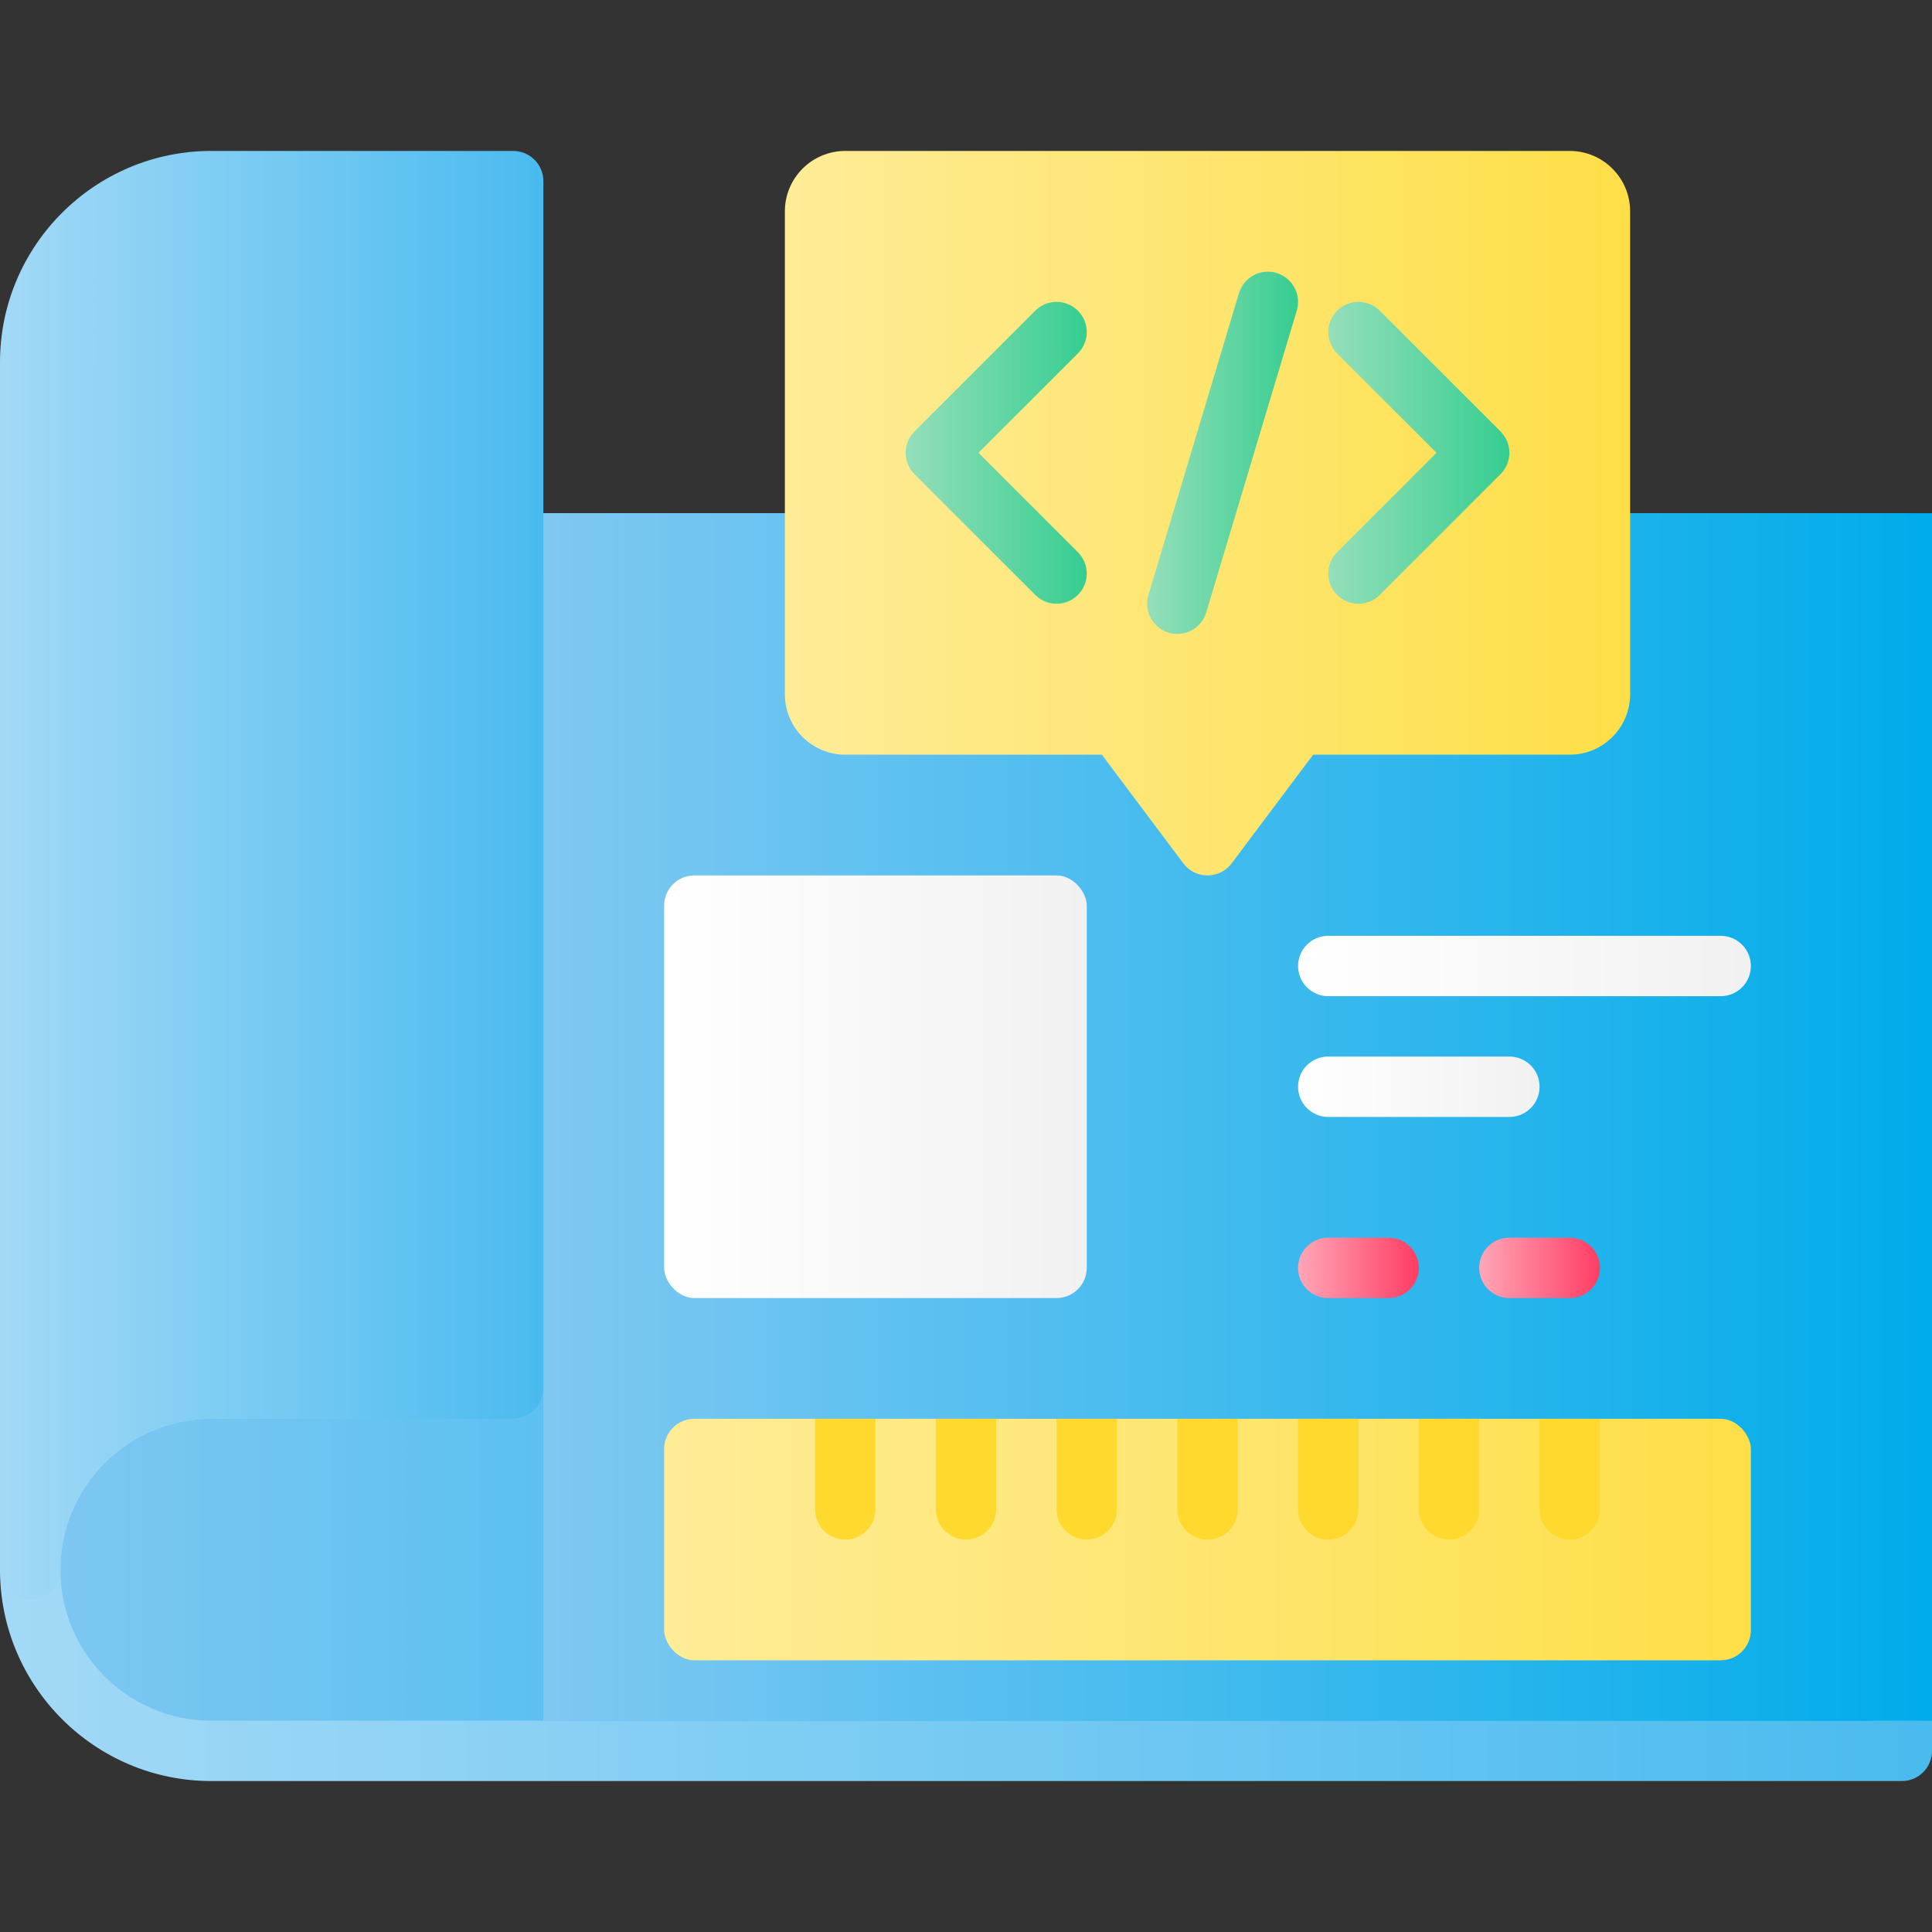 <svg id="_29_Prototype" viewBox="0 0 64 64" xmlns="http://www.w3.org/2000/svg" xmlns:xlink="http://www.w3.org/1999/xlink" data-name="29 Prototype"><rect x="0" y="0" width="64" height="64" fill="#333333" stroke="none"/><linearGradient id="linear-gradient" gradientUnits="userSpaceOnUse" x1="1" x2="63" y1="38" y2="38"><stop offset="0" stop-color="#7fc8f2"/><stop offset="1" stop-color="#00acea"/></linearGradient><linearGradient id="linear-gradient-2" gradientUnits="userSpaceOnUse" x1="0" x2="64" y1="38" y2="38"><stop offset="0" stop-color="#a3d9f6"/><stop offset="1" stop-color="#4abbef"/></linearGradient><linearGradient id="linear-gradient-3" x1="18" x2="64" xlink:href="#linear-gradient" y1="37" y2="37"/><linearGradient id="linear-gradient-4" x2="18" xlink:href="#linear-gradient-2" y1="29" y2="29"/><linearGradient id="linear-gradient-5" gradientUnits="userSpaceOnUse" x1="22" x2="36" y1="36" y2="36"><stop offset="0" stop-color="#fff"/><stop offset="1" stop-color="#f1f1f1"/></linearGradient><linearGradient id="linear-gradient-6" gradientUnits="userSpaceOnUse" x1="22" x2="58" y1="51" y2="51"><stop offset="0" stop-color="#feec97"/><stop offset="1" stop-color="#fedf48"/></linearGradient><linearGradient id="linear-gradient-7" x1="43" x2="58" xlink:href="#linear-gradient-5" y1="32" y2="32"/><linearGradient id="linear-gradient-8" x1="43" x2="51" xlink:href="#linear-gradient-5"/><linearGradient id="linear-gradient-9" x1="26" x2="54" xlink:href="#linear-gradient-6" y1="17" y2="17"/><linearGradient id="linear-gradient-10" gradientUnits="userSpaceOnUse" x1="30" x2="36" y1="15" y2="15"><stop offset="0" stop-color="#95dfba"/><stop offset="1" stop-color="#36cd90"/></linearGradient><linearGradient id="linear-gradient-11" x1="44" x2="50" xlink:href="#linear-gradient-10"/><linearGradient id="linear-gradient-12" x1="38" x2="43" xlink:href="#linear-gradient-10" y1="15" y2="15"/><linearGradient id="linear-gradient-13" gradientUnits="userSpaceOnUse" x1="43" x2="47" y1="42" y2="42"><stop offset="0" stop-color="#ffa6b8"/><stop offset="1" stop-color="#ff3d62"/></linearGradient><linearGradient id="linear-gradient-14" x1="49" x2="53" xlink:href="#linear-gradient-13"/><path d="m53 18v5c0 .552-.448 1-1 1h-9l-3 4-3-4h-9c-.552 0-1-.448-1-1v-5h-10v28h-10c-3.31 0-6 2.69-6 6s2.69 6 6 6h56v-40z" fill="url(#linear-gradient)"/><path d="m63 59h-56c-3.859 0-7-3.141-7-7s3.141-7 7-7h9v-27c0-.552.447-1 1-1h10c.553 0 1 .448 1 1v5h9c.314 0 .611.148.8.4l2.2 2.934 2.2-2.934c.188-.252.485-.4.8-.4h9v-5c0-.552.447-1 1-1h10c.553 0 1 .448 1 1v40c0 .553-.447 1-1 1zm-56-12c-2.757 0-5 2.243-5 5s2.243 5 5 5h55v-38h-8v4c0 1.103-.898 2-2 2h-8.5l-2.7 3.6c-.377.504-1.223.504-1.6 0l-2.7-3.6h-8.5c-1.103 0-2-.897-2-2v-4h-8v27c0 .553-.447 1-1 1z" fill="url(#linear-gradient-2)"/><path d="m18 17h46v40h-46z" fill="url(#linear-gradient-3)"/><path d="m17 5h-10c-3.859 0-7 3.14-7 7v40c0 .553.447 1 1 1s1-.447 1-1c0-2.757 2.243-5 5-5h10c.553 0 1-.447 1-1v-40c0-.552-.447-1-1-1z" fill="url(#linear-gradient-4)"/><rect fill="url(#linear-gradient-5)" height="14" rx="1" width="14" x="22" y="29"/><rect fill="url(#linear-gradient-6)" height="8" rx="1" width="36" x="22" y="47"/><g fill="#ffd92d"><path d="m29 47v3c0 .55-.45 1-1 1s-1-.45-1-1v-3z"/><path d="m33 47v3c0 .55-.45 1-1 1s-1-.45-1-1v-3z"/><path d="m37 47v3c0 .55-.45 1-1 1s-1-.45-1-1v-3z"/><path d="m41 47v3c0 .55-.45 1-1 1s-1-.45-1-1v-3z"/><path d="m45 47v3c0 .55-.45 1-1 1s-1-.45-1-1v-3z"/><path d="m49 47v3c0 .55-.45 1-1 1s-1-.45-1-1v-3z"/><path d="m53 47v3c0 .55-.45 1-1 1s-1-.45-1-1v-3z"/></g><path d="m57 33h-13c-.553 0-1-.448-1-1s.447-1 1-1h13c.553 0 1 .448 1 1s-.447 1-1 1z" fill="url(#linear-gradient-7)"/><path d="m50 37h-6c-.553 0-1-.447-1-1s.447-1 1-1h6c.553 0 1 .447 1 1s-.447 1-1 1z" fill="url(#linear-gradient-8)"/><path d="m52 5h-24c-1.103 0-2 .897-2 2v16c0 1.103.897 2 2 2h8.5l2.7 3.6c.188.252.485.4.8.4s.611-.148.8-.4l2.7-3.6h8.5c1.102 0 2-.897 2-2v-16c0-1.103-.898-2-2-2z" fill="url(#linear-gradient-9)"/><path d="m35 20c-.256 0-.512-.098-.707-.293l-4-4c-.391-.391-.391-1.023 0-1.414l4-4c.391-.391 1.023-.391 1.414 0s.391 1.023 0 1.414l-3.293 3.293 3.293 3.293c.391.391.391 1.023 0 1.414-.195.195-.451.293-.707.293z" fill="url(#linear-gradient-10)"/><path d="m45 20c-.256 0-.512-.098-.707-.293-.391-.391-.391-1.023 0-1.414l3.293-3.293-3.293-3.293c-.391-.391-.391-1.023 0-1.414s1.023-.391 1.414 0l4 4c.391.391.391 1.023 0 1.414l-4 4c-.195.195-.451.293-.707.293z" fill="url(#linear-gradient-11)"/><path d="m39 21.001c-.095 0-.191-.014-.287-.043-.529-.159-.829-.716-.671-1.245l3-10c.158-.529.712-.83 1.245-.671.529.159.829.716.671 1.245l-3 10c-.13.434-.527.713-.958.713z" fill="url(#linear-gradient-12)"/><path d="m46 43h-2c-.553 0-1-.447-1-1s.447-1 1-1h2c.553 0 1 .447 1 1s-.447 1-1 1z" fill="url(#linear-gradient-13)"/><path d="m52 43h-2c-.553 0-1-.447-1-1s.447-1 1-1h2c.553 0 1 .447 1 1s-.447 1-1 1z" fill="url(#linear-gradient-14)"/></svg>